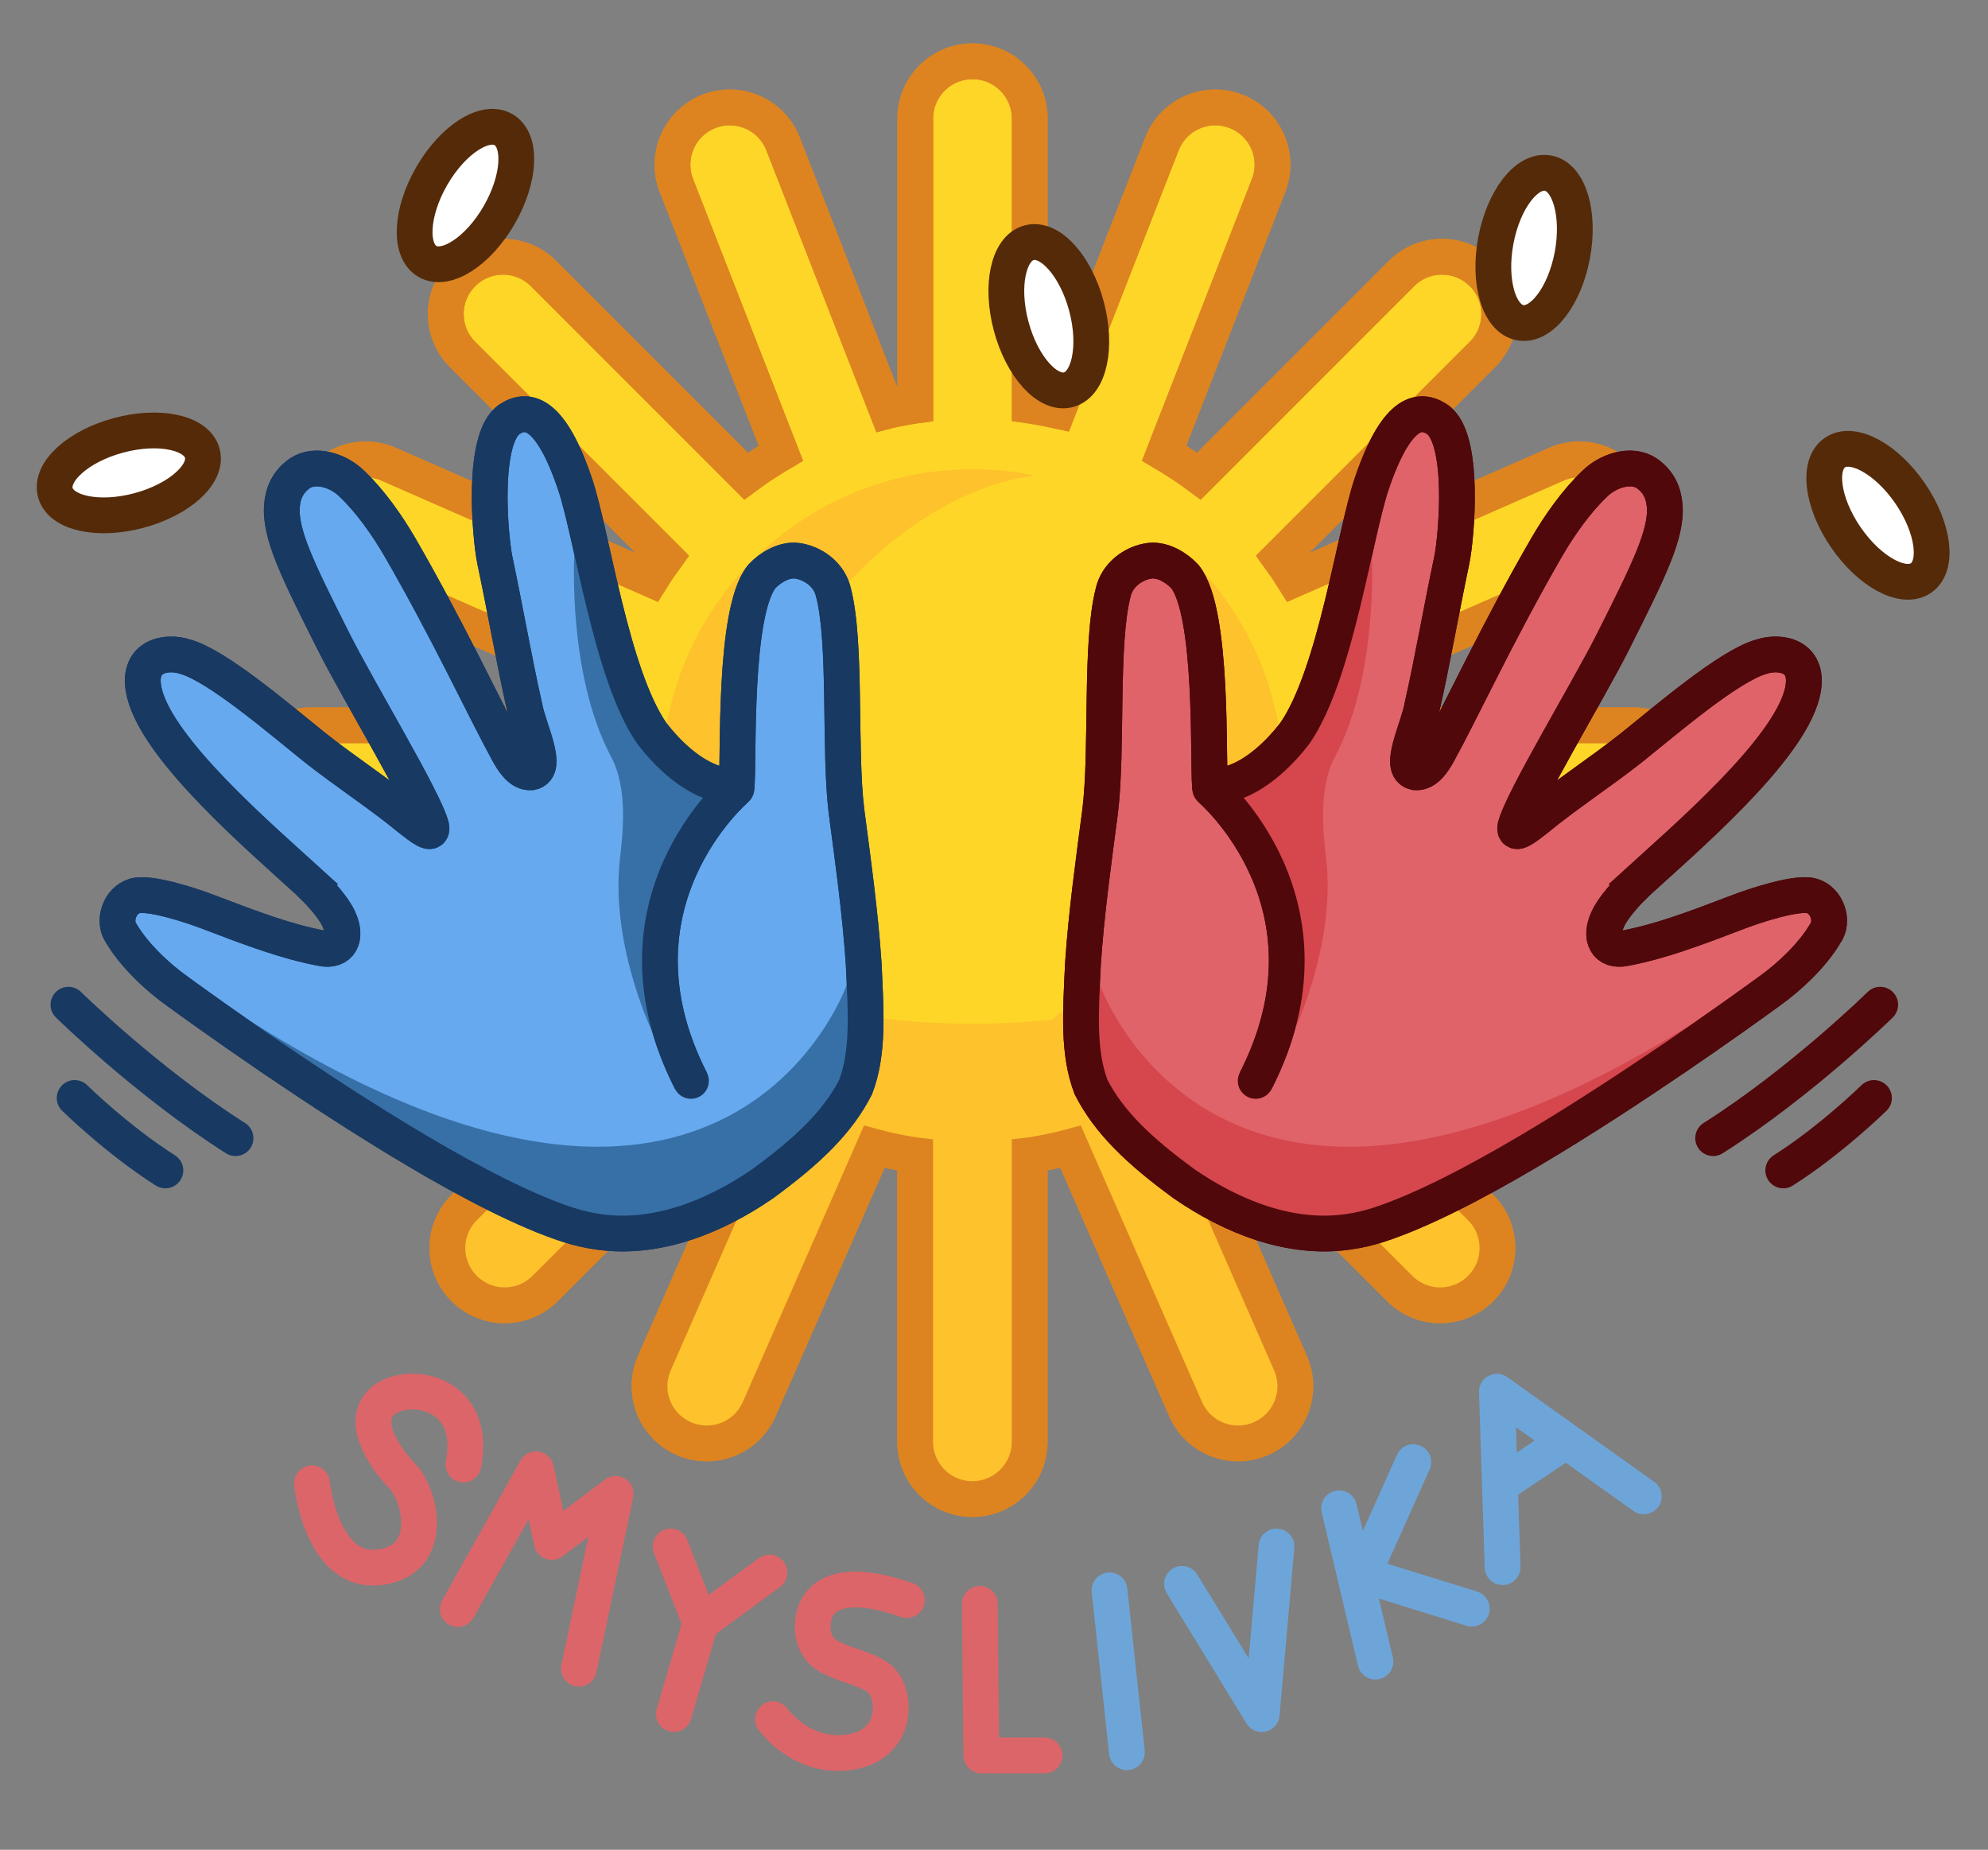 <?xml version="1.0" encoding="utf-8"?>
<svg id="Vrstva_1" xmlns="http://www.w3.org/2000/svg" version="1.1" viewBox="97.367 250.374 833.576 775.461">
  <rect x="97.367" y="250.374" width="833.576" height="775.461" fill="#808080" stroke="none"/>
  <defs>
    <style>
      .st0 {
        fill: #606060;
      }

      .st0, .st1, .st2, .st3, .st4, .st5, .st6, .st7, .st8, .st9, .st10, .st11 {
        stroke-width: 15px;
      }

      .st0, .st1, .st2, .st4, .st5, .st6, .st7, .st8, .st12, .st10, .st11 {
        stroke-miterlimit: 10;
      }

      .st0, .st1, .st3, .st8, .st9, .st10, .st11 {
        stroke-linecap: round;
      }

      .st0, .st9 {
        stroke: #6ea5d9;
      }

      .st1, .st2 {
        stroke: #50080b;
      }

      .st1, .st3, .st5, .st7, .st9, .st10, .st11 {
        fill: none;
      }

      .st2 {
        fill: #e0636a;
      }

      .st3, .st9 {
        stroke-linejoin: round;
      }

      .st3, .st11 {
        stroke: #dc6569;
      }

      .st4 {
        fill: #fed627;
      }

      .st4, .st7 {
        stroke: #dd8420;
      }

      .st5, .st8, .st10 {
        stroke: #183962;
      }

      .st13 {
        fill: #d5474d;
      }

      .st6, .st12 {
        fill: #fff;
        stroke: #542a08;
      }

      .st14 {
        fill: #3770a7;
      }

      .st8 {
        fill: #66a9ef;
      }

      .st15 {
        fill: #fec22c;
      }

      .st12 {
        stroke-width: 7px;
      }
    </style>
  </defs>
  <g transform="matrix(1, 0, 0, 1, -100.845, -215.599)">
    <path class="st4" d="M883.39,770.04h-120.05c-.84-5.73-1.99-11.46-3.49-17.16l110.23-48.34c12.14-5.32,17.66-19.48,12.34-31.62h0c-5.32-12.14-19.48-17.66-31.62-12.34l-109.99,48.23c-1.95-3.12-4-6.15-6.14-9.09l85.14-85.14c9.37-9.37,9.37-24.57,0-33.94h0c-9.37-9.37-24.57-9.37-33.94,0l-84.95,84.95c-3.78-2.81-7.68-5.44-11.68-7.89-.26-.16-.52-.31-.78-.47-.71-.43-1.41-.86-2.12-1.28l43.8-112.21c4.82-12.35-1.28-26.26-13.63-31.08h0c-12.35-4.82-26.26,1.28-31.08,13.63l-43.7,111.94c-.19-.04-.39-.08-.58-.13-.97-.22-1.95-.43-2.93-.63-.77-.16-1.54-.31-2.32-.46-.64-.12-1.29-.24-1.93-.36-1.18-.21-2.36-.41-3.54-.59-.15-.02-.29-.05-.44-.07v-120.32c0-13.25-10.75-24-24-24s-24,10.75-24,24v120.32c-.15.02-.29.05-.44.07-1.18.18-2.36.38-3.54.59-.65.11-1.29.23-1.93.36-.77.15-1.55.3-2.32.46-.98.2-1.96.41-2.93.63-.19.04-.39.08-.58.13l-43.7-111.94c-4.82-12.35-18.74-18.45-31.08-13.63h0c-12.35,4.82-18.45,18.74-13.63,31.08l43.8,112.21c-.71.42-1.41.85-2.12,1.28-.26.16-.52.31-.78.47-4,2.45-7.9,5.09-11.68,7.89l-84.95-84.95c-9.37-9.37-24.57-9.37-33.94,0h0c-9.37,9.37-9.37,24.57,0,33.94l85.14,85.14c-2.14,2.95-4.19,5.97-6.14,9.09l-109.99-48.23c-12.14-5.32-26.29.2-31.62,12.34h0c-5.32,12.14.2,26.29,12.34,31.62l110.23,48.34c-1.5,5.7-2.65,11.43-3.49,17.16h-120.05c-13.25,0-24,10.75-24,24h0c0,13.25,10.75,24,24,24h120.34c.53,3.29,1.15,6.56,1.87,9.81l-111.96,43.7c-12.35,4.82-18.45,18.74-13.63,31.08h0c4.82,12.35,18.74,18.45,31.08,13.63l111.94-43.69c2.91,5.06,6.12,9.95,9.58,14.68l-84.96,84.96c-9.37,9.37-9.37,24.57,0,33.94h0c9.37,9.37,24.57,9.37,33.94,0l84.94-84.94c2.95,2.16,5.97,4.24,9.1,6.22l-48.24,110.01c-5.32,12.14.2,26.29,12.34,31.62,12.14,5.32,26.29-.2,31.62-12.34l48.24-110.01c.11.03.22.05.33.08,1.27.34,2.54.66,3.81.96.54.13,1.08.25,1.61.37.9.21,1.81.41,2.72.6.94.2,1.87.38,2.81.56.52.1,1.04.2,1.56.29,1.35.25,2.71.47,4.06.68.09.01.18.03.27.04v120.12c0,13.25,10.75,24,24,24s24-10.75,24-24v-120.12c.09-.01.18-.03.27-.04,1.35-.21,2.71-.43,4.06-.68.52-.09,1.04-.2,1.56-.29.94-.18,1.88-.36,2.81-.56.91-.19,1.81-.39,2.72-.6.54-.12,1.08-.24,1.61-.37,1.28-.31,2.55-.63,3.81-.96.11-.03.22-.05.33-.08l48.24,110.01c5.32,12.14,19.48,17.66,31.62,12.34,12.14-5.32,17.66-19.48,12.34-31.62l-48.24-110.01c3.12-1.97,6.15-4.06,9.1-6.22l84.94,84.94c9.37,9.37,24.57,9.37,33.94,0h0c9.37-9.37,9.37-24.57,0-33.94l-84.96-84.96c3.47-4.73,6.67-9.62,9.58-14.68l111.94,43.69c12.35,4.82,26.26-1.28,31.08-13.63h0c4.82-12.35-1.28-26.26-13.63-31.08l-111.96-43.7c.73-3.24,1.35-6.52,1.87-9.81h120.34c13.25,0,24-10.75,24-24h0c0-13.25-10.75-24-24-24Z"/>
    <path class="st15" d="M873.13,871.55l-84.55-33c-51.93,35.68-114.8,56.59-182.58,56.59s-130.65-20.91-182.58-56.59l-84.54,33c-12.35,4.82-18.45,18.74-13.63,31.08h0c4.82,12.35,18.74,18.45,31.08,13.63l111.94-43.69c2.91,5.06,6.12,9.95,9.58,14.68l-84.96,84.96c-9.37,9.37-9.37,24.57,0,33.94h0c9.37,9.37,24.57,9.37,33.94,0l84.94-84.94c2.95,2.16,5.97,4.24,9.1,6.22l-48.24,110.01c-5.32,12.14.2,26.29,12.34,31.62,12.14,5.32,26.29-.2,31.62-12.34l48.24-110.01c.11.03.22.05.33.08,1.27.34,2.54.66,3.81.96.54.13,1.08.25,1.61.37.9.21,1.81.41,2.72.6.94.2,1.87.38,2.81.56.52.1,1.04.2,1.56.29,1.35.25,2.71.47,4.06.68.09.01.18.03.27.04v120.12c0,13.25,10.75,24,24,24s24-10.75,24-24v-120.12c.09-.01.18-.03.27-.04,1.35-.21,2.71-.43,4.06-.68.52-.09,1.04-.2,1.56-.29.94-.18,1.88-.36,2.81-.56.91-.19,1.81-.39,2.72-.6.54-.12,1.08-.24,1.61-.37,1.28-.31,2.55-.63,3.81-.96.11-.03.22-.05.33-.08l48.24,110.01c5.32,12.14,19.48,17.66,31.62,12.34,12.14-5.32,17.66-19.48,12.34-31.62l-48.24-110.01c3.12-1.97,6.15-4.06,9.1-6.22l84.94,84.94c9.37,9.37,24.57,9.37,33.94,0h0c9.37-9.37,9.37-24.57,0-33.94l-84.96-84.96c3.47-4.73,6.67-9.62,9.58-14.68l111.94,43.69c12.35,4.82,26.26-1.28,31.08-13.63h0c4.82-12.35-1.28-26.26-13.63-31.08Z"/>
    <path class="st7" d="M883.39,770.04h-120.05c-.84-5.73-1.99-11.46-3.49-17.16l110.23-48.34c12.14-5.32,17.66-19.48,12.34-31.62h0c-5.32-12.14-19.48-17.66-31.62-12.34l-109.99,48.23c-1.95-3.12-4-6.15-6.14-9.09l85.14-85.14c9.37-9.37,9.37-24.57,0-33.94h0c-9.37-9.37-24.57-9.37-33.94,0l-84.95,84.95c-3.78-2.81-7.68-5.44-11.68-7.89-.26-.16-.52-.31-.78-.47-.71-.43-1.41-.86-2.12-1.28l43.8-112.21c4.82-12.35-1.28-26.26-13.63-31.08h0c-12.35-4.82-26.26,1.28-31.08,13.63l-43.7,111.94c-.19-.04-.39-.08-.58-.13-.97-.22-1.95-.43-2.93-.63-.77-.16-1.54-.31-2.32-.46-.64-.12-1.29-.24-1.93-.36-1.18-.21-2.36-.41-3.54-.59-.15-.02-.29-.05-.44-.07v-120.32c0-13.25-10.75-24-24-24s-24,10.75-24,24v120.32c-.15.02-.29.05-.44.07-1.18.18-2.36.38-3.54.59-.65.11-1.29.23-1.93.36-.77.15-1.55.3-2.32.46-.98.2-1.96.41-2.93.63-.19.04-.39.08-.58.13l-43.7-111.94c-4.82-12.35-18.74-18.45-31.08-13.63h0c-12.35,4.82-18.45,18.74-13.63,31.08l43.8,112.21c-.71.42-1.41.85-2.12,1.28-.26.16-.52.31-.78.47-4,2.45-7.9,5.09-11.68,7.89l-84.95-84.95c-9.37-9.37-24.57-9.37-33.94,0h0c-9.37,9.37-9.37,24.57,0,33.94l85.14,85.14c-2.14,2.95-4.19,5.97-6.14,9.09l-109.99-48.23c-12.14-5.32-26.29.2-31.62,12.34h0c-5.32,12.14.2,26.29,12.34,31.62l110.23,48.34c-1.5,5.7-2.65,11.43-3.49,17.16h-120.05c-13.25,0-24,10.75-24,24h0c0,13.25,10.75,24,24,24h120.34c.53,3.29,1.15,6.56,1.87,9.81l-111.96,43.7c-12.35,4.82-18.45,18.74-13.63,31.08h0c4.82,12.35,18.74,18.45,31.08,13.63l111.94-43.69c2.91,5.06,6.12,9.95,9.58,14.68l-84.96,84.96c-9.37,9.37-9.37,24.57,0,33.94h0c9.37,9.37,24.57,9.37,33.94,0l84.94-84.94c2.95,2.16,5.97,4.24,9.1,6.22l-48.24,110.01c-5.32,12.14.2,26.29,12.34,31.62,12.14,5.32,26.29-.2,31.62-12.34l48.24-110.01c.11.03.22.05.33.08,1.27.34,2.54.66,3.81.96.54.13,1.08.25,1.61.37.9.21,1.81.41,2.72.6.94.2,1.87.38,2.81.56.52.1,1.04.2,1.56.29,1.35.25,2.71.47,4.06.68.09.01.18.03.27.04v120.12c0,13.25,10.75,24,24,24s24-10.75,24-24v-120.12c.09-.01.18-.03.27-.04,1.35-.21,2.71-.43,4.06-.68.52-.09,1.04-.2,1.56-.29.94-.18,1.88-.36,2.81-.56.91-.19,1.81-.39,2.72-.6.54-.12,1.08-.24,1.61-.37,1.28-.31,2.55-.63,3.81-.96.11-.03.22-.05.33-.08l48.24,110.01c5.32,12.14,19.48,17.66,31.62,12.34,12.14-5.32,17.66-19.48,12.34-31.62l-48.24-110.01c3.12-1.97,6.15-4.06,9.1-6.22l84.94,84.94c9.37,9.37,24.57,9.37,33.94,0h0c9.37-9.37,9.37-24.57,0-33.94l-84.96-84.96c3.47-4.73,6.67-9.62,9.58-14.68l111.94,43.69c12.35,4.82,26.26-1.28,31.08-13.63h0c4.82-12.35-1.28-26.26-13.63-31.08l-111.96-43.7c.73-3.24,1.35-6.52,1.87-9.81h120.34c13.25,0,24-10.75,24-24h0c0-13.25-10.75-24-24-24Z"/>
    <g>
      <path class="st15" d="M526.59,747.19c27.03-46.82,68.22-77.11,105.53-81.88-8.44-1.72-17.17-2.62-26.12-2.62-71.99,0-130.35,58.36-130.35,130.35,0,33.14,12.38,63.39,32.75,86.4-14.47-34.7-8.82-85.46,18.19-132.24Z"/>
      <path class="st15" d="M703.6,706.65c14.47,34.7,8.82,85.46-18.19,132.24-27.03,46.82-68.22,77.11-105.53,81.88,8.44,1.72,17.17,2.62,26.12,2.62,71.99,0,130.35-58.36,130.35-130.35,0-33.14-12.38-63.39-32.75-86.4Z"/>
    </g>
    <g>
      <g>
        <g>
          <path class="st8" d="M328.58,836.52c3.43,3.37,9.48,9.7,11.74,14.84,3.59,7.73.53,13.76-7.23,12.13-14.69-2.78-28.65-8-47.87-15.35-6.6-2.52-24.63-8.5-30.58-6.54-6.27,1.83-9.27,10.6-5.52,15.74,5.47,9.2,15,18.16,23.55,24.25,7,5.09,21.24,15.33,39.01,27.44,34.22,23.26,88.8,58.74,124.76,70.42,4.08,1.31,8.22,2.29,12.59,2.91,24.46,3.59,48.99-6.4,68.85-20.06,19.11-13.95,31.59-25.94,39.1-40.64,5.44-14.36,4.39-30.69,3.38-51.69-1.43-21.38-4.53-43.43-7.22-63.99-3.17-25.88.08-70.23-5.46-91.66-1.59-7.12-8.19-12.36-15.53-13.3-5.32-.52-10.98,2.86-14.5,6.62-12.09,14.84-9.55,77.35-10.58,88.03-.14,1.3-.73,1.08-2.14.78-1.5-.39-4.1-1.15-7.37-2.3-9.19-3-18.52-10.95-26.08-20.8-17.09-24.71-24.98-83.32-32.19-104.58-10.06-29.68-19.67-32.11-27.35-27.1-11.87,7.74-8.32,49.01-6.19,59.35,4.11,19.32,8.33,43.39,12.39,61.16,1.64,9.43,10.53,26.09,2.83,27.56-4.6.39-7.82-4.98-9.75-8.54-9.56-17.34-24.95-50.64-45.33-85.86-5.35-9.24-12.58-19.45-20.13-26.58-5.46-5.44-15.28-8.75-21.85-4.35-4.75,3.36-6.93,7.83-7.44,13.25-1.14,11.94,6.71,27.61,21.55,57.16,10.46,20.83,38.32,66.7,41.04,77.76.7,4.16-4.07.45-8.94-3.37-12.04-9.96-27.2-19.85-39.71-29.74-15.16-12.17-40.92-34.31-54.39-38.16-8.34-2.78-21.1-.29-17.23,15.32,6.01,24.25,49,60.88,69.81,79.87h0Z"/>
          <path class="st8" d="M507,796.59s-57,48.19-19.06,122.52"/>
        </g>
        <g>
          <path class="st14" d="M553.29,878.75s-49.32,142.26-250.42,15.1l32.11,30.73,86.76,54.53,56.9,3.98,45.02-25.12,33.32-36.31-3.69-42.9Z"/>
          <path class="st14" d="M472.84,901.04s-18.84-37.68-14.71-74.84c1.07-9.64,3.68-29.16-3.68-42.97-18.41-34.57-15.42-85.03-15.42-85.03l20.65,58.06,25.82,31.31,16.09,14.4-24.87,45.91-3.87,53.16Z"/>
        </g>
      </g>
      <g>
        <path class="st5" d="M328.58,836.52c3.43,3.37,9.48,9.7,11.74,14.84,3.59,7.73.53,13.76-7.23,12.13-14.69-2.78-28.65-8-47.87-15.35-6.6-2.52-24.63-8.5-30.58-6.54-6.27,1.83-9.27,10.6-5.52,15.74,5.47,9.2,15,18.16,23.55,24.25,7,5.09,21.24,15.33,39.01,27.44,34.22,23.26,88.8,58.74,124.76,70.42,4.08,1.31,8.22,2.29,12.59,2.91,24.46,3.59,48.99-6.4,68.85-20.06,19.11-13.95,31.59-25.94,39.1-40.64,5.44-14.36,4.39-30.69,3.38-51.69-1.43-21.38-4.53-43.43-7.22-63.99-3.17-25.88.08-70.23-5.46-91.66-1.59-7.12-8.19-12.36-15.53-13.3-5.32-.52-10.98,2.86-14.5,6.62-12.09,14.84-9.55,77.35-10.58,88.03-.14,1.3-.73,1.08-2.14.78-1.5-.39-4.1-1.15-7.37-2.3-9.19-3-18.52-10.95-26.08-20.8-17.09-24.71-24.98-83.32-32.19-104.58-10.06-29.68-19.67-32.11-27.35-27.1-11.87,7.74-8.32,49.01-6.19,59.35,4.11,19.32,8.33,43.39,12.39,61.16,1.64,9.43,10.53,26.09,2.83,27.56-4.6.39-7.82-4.98-9.75-8.54-9.56-17.34-24.95-50.64-45.33-85.86-5.35-9.24-12.58-19.45-20.13-26.58-5.46-5.44-15.28-8.75-21.85-4.35-4.75,3.36-6.93,7.83-7.44,13.25-1.14,11.94,6.71,27.61,21.55,57.16,10.46,20.83,38.32,66.7,41.04,77.76.7,4.16-4.07.45-8.94-3.37-12.04-9.96-27.2-19.85-39.71-29.74-15.16-12.17-40.92-34.31-54.39-38.16-8.34-2.78-21.1-.29-17.23,15.32,6.01,24.25,49,60.88,69.81,79.87h0Z"/>
        <path class="st5" d="M507,796.59s-57,48.19-19.06,122.52"/>
      </g>
    </g>
    <g>
      <g>
        <g>
          <path class="st2" d="M884.08,836.52c-3.43,3.37-9.48,9.7-11.74,14.84-3.59,7.73-.53,13.76,7.23,12.13,14.69-2.78,28.65-8,47.87-15.35,6.6-2.52,24.63-8.5,30.58-6.54,6.27,1.83,9.27,10.6,5.52,15.74-5.47,9.2-15,18.16-23.55,24.25-7,5.09-21.24,15.33-39.01,27.44-34.22,23.26-88.8,58.74-124.76,70.42-4.08,1.31-8.22,2.29-12.59,2.91-24.46,3.59-48.99-6.4-68.85-20.06-19.11-13.95-31.59-25.94-39.1-40.64-5.44-14.36-4.39-30.69-3.38-51.69,1.43-21.38,4.53-43.43,7.22-63.99,3.17-25.88-.08-70.23,5.46-91.66,1.59-7.12,8.19-12.36,15.53-13.3,5.32-.52,10.98,2.86,14.5,6.62,12.09,14.84,9.55,77.35,10.58,88.03.14,1.3.73,1.08,2.14.78,1.5-.39,4.1-1.15,7.37-2.3,9.19-3,18.52-10.95,26.08-20.8,17.09-24.71,24.98-83.32,32.19-104.58,10.06-29.68,19.67-32.11,27.35-27.1,11.87,7.74,8.32,49.01,6.19,59.35-4.11,19.32-8.33,43.39-12.39,61.16-1.64,9.43-10.53,26.09-2.83,27.56,4.6.39,7.82-4.98,9.75-8.54,9.56-17.34,24.95-50.64,45.33-85.86,5.35-9.24,12.58-19.45,20.13-26.58,5.46-5.44,15.28-8.75,21.85-4.35,4.75,3.36,6.93,7.83,7.44,13.25,1.14,11.94-6.71,27.61-21.55,57.16-10.46,20.83-38.32,66.7-41.04,77.76-.7,4.16,4.07.45,8.94-3.37,12.04-9.96,27.2-19.85,39.71-29.74,15.16-12.17,40.92-34.31,54.39-38.16,8.34-2.78,21.1-.29,17.23,15.32-6.01,24.25-49,60.88-69.81,79.87h0Z"/>
          <path class="st2" d="M705.66,796.59s57,48.19,19.06,122.52"/>
        </g>
        <g>
          <path class="st13" d="M659.39,878.75s49.32,142.26,250.42,15.1l-32.11,30.73-86.76,54.53-56.9,3.98-45.02-25.12-33.32-36.31,3.69-42.9Z"/>
          <path class="st13" d="M739.6,901.04s18.84-37.68,14.71-74.84c-1.07-9.64-3.68-29.16,3.68-42.97,18.41-34.57,15.42-85.03,15.42-85.03l-20.65,58.06-25.82,31.31-16.09,14.4,24.87,45.91,3.87,53.16Z"/>
        </g>
      </g>
      <g>
        <path class="st1" d="M884.08,836.52c-3.43,3.37-9.48,9.7-11.74,14.84-3.59,7.73-.53,13.76,7.23,12.13,14.69-2.78,28.65-8,47.87-15.35,6.6-2.52,24.63-8.5,30.58-6.54,6.27,1.83,9.27,10.6,5.52,15.74-5.47,9.2-15,18.16-23.55,24.25-7,5.09-21.24,15.33-39.01,27.44-34.22,23.26-88.8,58.74-124.76,70.42-4.08,1.31-8.22,2.29-12.59,2.91-24.46,3.59-48.99-6.4-68.85-20.06-19.11-13.95-31.59-25.94-39.1-40.64-5.44-14.36-4.39-30.69-3.38-51.69,1.43-21.38,4.53-43.43,7.22-63.99,3.17-25.88-.08-70.23,5.46-91.66,1.59-7.12,8.19-12.36,15.53-13.3,5.32-.52,10.98,2.86,14.5,6.62,12.09,14.84,9.55,77.35,10.58,88.03.14,1.3.73,1.08,2.14.78,1.5-.39,4.1-1.15,7.37-2.3,9.19-3,18.52-10.95,26.08-20.8,17.09-24.71,24.98-83.32,32.19-104.58,10.06-29.68,19.67-32.11,27.35-27.1,11.87,7.74,8.32,49.01,6.19,59.35-4.11,19.32-8.33,43.39-12.39,61.16-1.64,9.43-10.53,26.09-2.83,27.56,4.6.39,7.82-4.98,9.75-8.54,9.56-17.34,24.95-50.64,45.33-85.86,5.35-9.24,12.58-19.45,20.13-26.58,5.46-5.44,15.28-8.75,21.85-4.35,4.75,3.36,6.93,7.83,7.44,13.25,1.14,11.94-6.71,27.61-21.55,57.16-10.46,20.83-38.32,66.7-41.04,77.76-.7,4.16,4.07.45,8.94-3.37,12.04-9.96,27.2-19.85,39.71-29.74,15.16-12.17,40.92-34.31,54.39-38.16,8.34-2.78,21.1-.29,17.23,15.32-6.01,24.25-49,60.88-69.81,79.87h0Z"/>
        <path class="st1" d="M705.66,796.59s57,48.19,19.06,122.52"/>
      </g>
    </g>
    <ellipse class="st6" cx="252.55" cy="664.11" rx="31.9" ry="16.33" transform="matrix(0.966, -0.258, 0.258, 0.966, -163.08, 87.85)"/>
    <ellipse class="st6" cx="393.39" cy="547.93" rx="31.9" ry="16.33" transform="matrix(0.5, -0.866, 0.866, 0.5, -277.82, 614.65)"/>
    <ellipse class="st6" cx="637.83" cy="598.61" rx="16.33" ry="31.9" transform="matrix(0.966, -0.259, 0.259, 0.966, -133.2, 185.48)"/>
    <ellipse class="st12" cx="841.26" cy="569.56" rx="31.9" ry="16.33" transform="matrix(0.183, -0.983, 0.983, 0.183, 127.63, 1292.63)"/>
    <ellipse class="st6" cx="841.26" cy="569.56" rx="31.9" ry="16.33" transform="matrix(0.183, -0.983, 0.983, 0.183, 127.63, 1292.63)"/>
    <ellipse class="st6" cx="986.04" cy="682.2" rx="16.33" ry="31.9" transform="matrix(0.824, -0.566, 0.566, 0.824, -212.98, 677.97)"/>
    <path class="st10" d="M226.91,887.17s33.1,32.52,70.06,55.94"/>
    <path class="st10" d="M229.52,926.27s17.97,17.66,38.04,30.37"/>
    <path class="st1" d="M986.59,887.17s-33.1,32.52-70.06,55.94"/>
    <path class="st1" d="M983.97,926.27s-17.97,17.66-38.04,30.37"/>
    <path class="st11" d="M329.04,1087.81s3.87,37.81,27.87,35.23c24-2.58,17.94-30.06,9.94-38.32s-18.19-24-7.35-32,38.97-2.84,33.03,27.23"/>
    <polyline class="st3" points="390.17 1140.53 422.99 1081.94 429.56 1112.41 456.36 1092.25 440.95 1165.55"/>
    <g>
      <polyline class="st3" points="479.42 1114.29 491.91 1146.42 520.84 1125.23"/>
      <line class="st3" x1="480.78" y1="1184.55" x2="491.91" y2="1146.42"/>
    </g>
    <path class="st3" d="M522.33,1186.71s12.1,17.13,32.61,13.74,19.4-25.49,11.52-31.16c-6.05-4.35-16.99-5.73-22.94-10.45-1.86-1.47-3.59-4.79-4.06-6.68-.66-2.6-.66-6.28.19-9.29,2.42-8.52,12.35-15.39,38.81-6.1"/>
    <polyline class="st3" points="609.04 1138.35 609.71 1201.89 636.23 1201.89"/>
    <line class="st0" x1="663.44" y1="1132.7" x2="670.73" y2="1200.53"/>
    <polyline class="st9" points="693.84 1129.97 727.26 1184.55 733.46 1114.29"/>
    <g>
      <line class="st9" x1="759.71" y1="1098.29" x2="774.94" y2="1162.55"/>
      <polyline class="st9" points="790.81 1078.94 769.65 1126.16 815.33 1140.35"/>
    </g>
    <g>
      <polyline class="st9" points="828.26 1122.95 825.87 1049.41 887.46 1093.28"/>
      <line class="st9" x1="828.4" y1="1087.8" x2="851.74" y2="1072.19"/>
    </g>
  </g>
</svg>